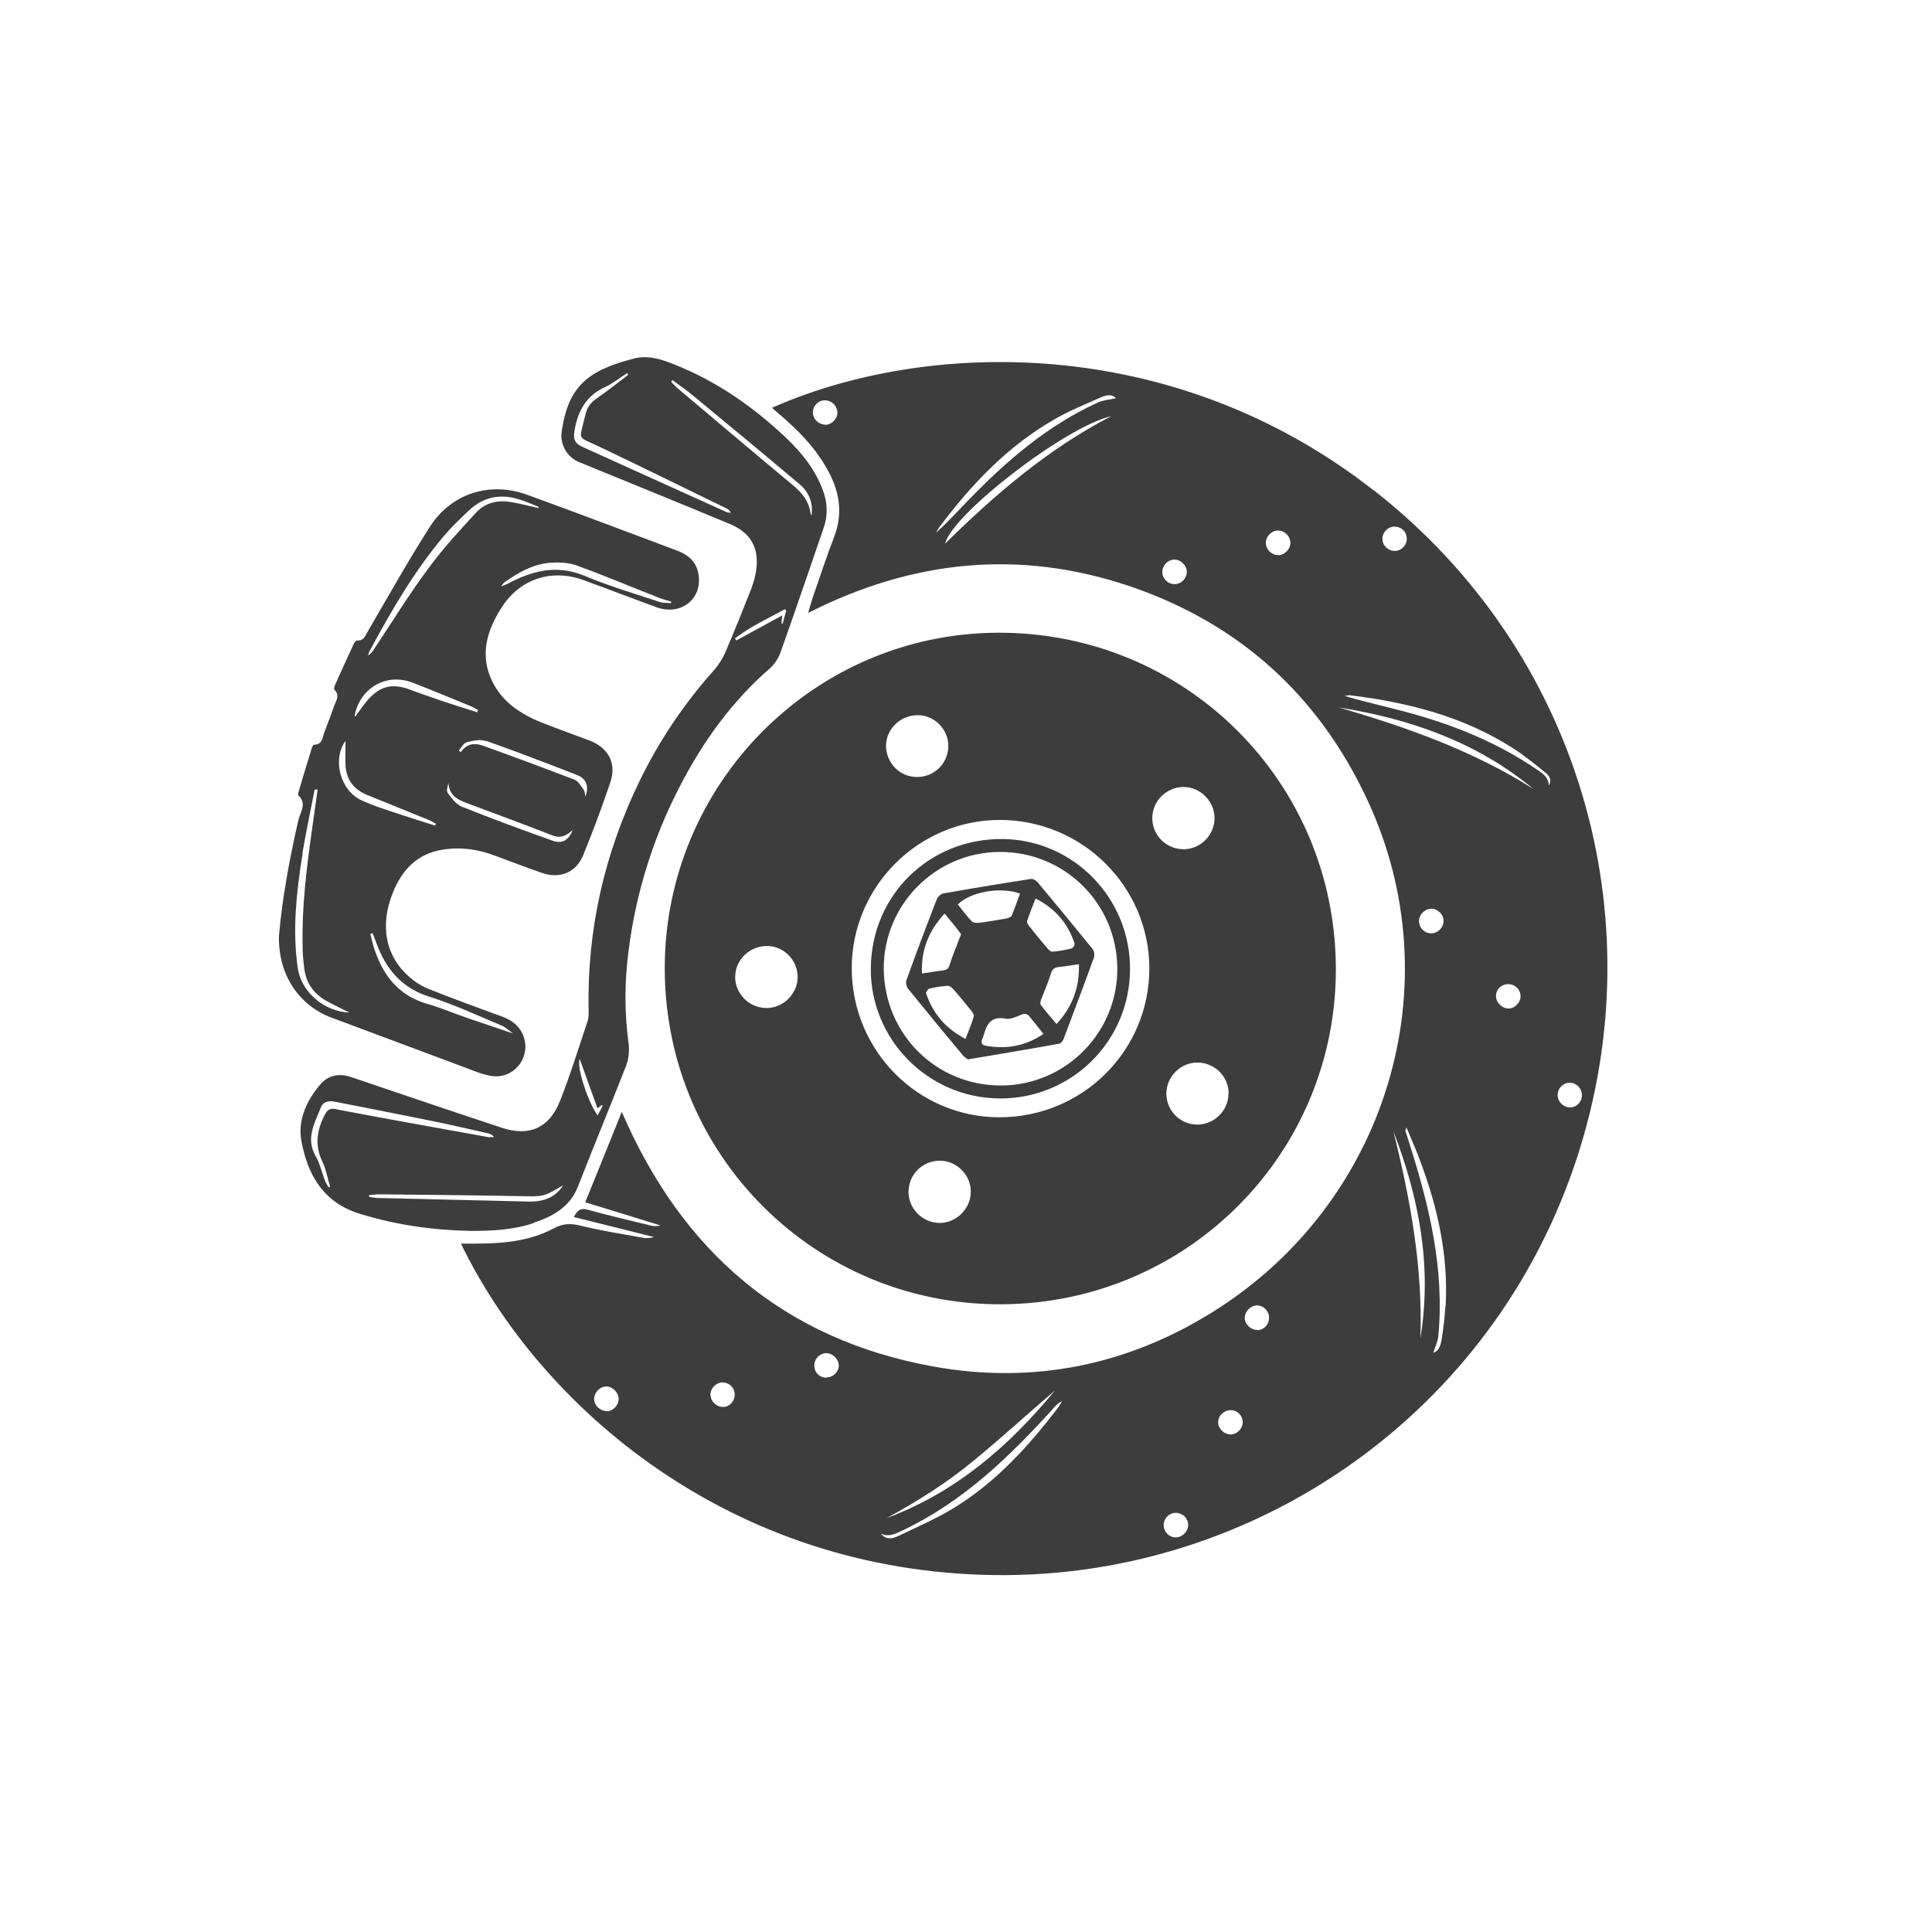 <?xml version="1.0" encoding="UTF-8"?> <svg xmlns="http://www.w3.org/2000/svg" id="_Слой_1" data-name="Слой 1" viewBox="0 0 85.04 85.04"><defs><style> .cls-1 { fill: #3d3d3d; stroke-width: 0px; } </style></defs><path class="cls-1" d="M60.46,21.58c-8.88-6.95-19.76-6.61-26.48-3.63.09.08.17.15.25.22.9.76,1.72,1.58,2.27,2.65.48.92.59,1.85.21,2.83-.32.82-.59,1.66-.88,2.49-.09.25-.16.51-.26.84,4.61-2.34,9.31-2.81,14.15-1.18,4.83,1.64,8.34,4.82,10.48,9.44,3.76,8.09.87,17.69-6.79,22.49-3.78,2.37-7.94,3.21-12.32,2.42-6.59-1.19-11.07-5.06-13.72-11.21-.54,1.35-1.07,2.64-1.61,3.98,1.12.34,2.21.68,3.31,1.02-.16.04-.3.04-.44,0-.92-.22-1.84-.44-2.75-.69-.32-.09-.46.01-.62.32,1.2.3,2.36.59,3.53.88-.15.04-.3.06-.44.04-.93-.17-1.87-.31-2.79-.54-.44-.11-.78-.1-1.19.12-1.08.58-2.28.67-3.48.67-.19,0-.39,0-.6,0,3.48,7.19,11.84,14.45,23.51,14.59,11.38.14,21.94-7.08,25.62-18.39,3.44-10.55.14-22.25-8.95-29.36ZM36.33,18.69c-.29,0-.54-.23-.55-.52-.01-.29.22-.54.51-.55.3-.01.56.23.57.54,0,.28-.25.53-.53.54ZM41.6,23.93c.32-1.31,5.32-5.16,7.31-5.61-2.76,1.43-5.09,3.42-7.31,5.61ZM48.32,17.72c-2.22,1.01-4.02,2.57-5.7,4.3-.46.48-.91.97-1.42,1.43.05-.08.09-.17.15-.25,1.41-1.88,3-3.56,5.06-4.74.65-.38,1.36-.66,2.05-.97.23-.1.49-.16.66.04-.28.06-.56.08-.8.19ZM26.7,62.11c-.28,0-.54-.24-.55-.52,0-.3.26-.57.55-.56.27,0,.53.27.53.55,0,.28-.25.54-.53.54ZM42.91,64.25c1.2-.99,2.35-2.04,3.53-3.05-2.02,2.45-4.37,4.49-7.41,5.62,1.36-.74,2.68-1.57,3.88-2.57ZM31.83,61.93c-.3,0-.55-.24-.56-.54,0-.28.24-.53.52-.54.31,0,.55.23.55.54,0,.29-.23.54-.51.54ZM36.37,60.64c-.3,0-.53-.24-.53-.53,0-.29.23-.54.52-.55.29,0,.56.26.56.55,0,.28-.26.53-.55.52ZM46.55,61.99c-1.28,1.67-2.69,3.22-4.49,4.34-.8.5-1.67.87-2.52,1.28-.25.12-.54.18-.76-.1.37.16.66-.01.98-.16,2.66-1.27,4.72-3.27,6.66-5.42.09-.1.18-.19.33-.25-.07.1-.12.21-.2.31ZM51.74,67.67c-.28,0-.52-.25-.52-.54,0-.29.24-.54.53-.54.3,0,.54.23.55.52,0,.3-.25.56-.55.56ZM54.17,63.14c-.28,0-.54-.24-.55-.52-.01-.3.25-.55.55-.55.3,0,.53.24.53.53,0,.28-.25.54-.53.54ZM55.35,58.54c-.28.01-.55-.24-.56-.51-.01-.29.25-.57.54-.57.29,0,.53.25.53.54,0,.3-.22.54-.52.55ZM61.37,23.18c.32,0,.55.22.55.54,0,.29-.24.53-.53.53-.29,0-.54-.24-.54-.53,0-.29.23-.53.52-.54ZM51.73,25.71c-.3.02-.56-.22-.57-.52,0-.3.24-.56.54-.56.27,0,.53.25.54.53,0,.28-.22.54-.51.55ZM56.27,24.43c-.3.01-.56-.25-.55-.55,0-.28.26-.53.54-.53.28,0,.54.26.54.54,0,.28-.25.54-.53.55ZM62.52,58.91c.11-3.11-.44-6.13-1.19-9.12,1.14,2.94,1.71,5.96,1.19,9.12ZM63.62,57.5c-.03.48-.08.95-.16,1.43-.04.26-.11.54-.37.61.08-.25.2-.49.22-.73.28-2.95-.4-5.75-1.29-8.53-.05-.17-.11-.34-.16-.51,0-.02.01-.04.05-.14.21.52.42.97.59,1.44.78,2.07,1.26,4.2,1.13,6.44ZM62.46,40.54c0-.29.27-.55.56-.54.28.01.53.27.52.54,0,.3-.26.55-.56.54-.29,0-.52-.25-.52-.54ZM66.4,44.39c-.29,0-.56-.27-.55-.56,0-.29.25-.52.55-.51.29,0,.53.24.53.53,0,.28-.25.54-.53.54ZM58.93,31.14c3.14.5,6.07,1.52,8.57,3.59-2.65-1.68-5.57-2.72-8.57-3.59ZM68.17,34.58c0-.35-.24-.52-.48-.68-1.8-1.24-3.81-2.04-5.91-2.59-.86-.23-1.73-.42-2.6-.68.07,0,.15-.03.22-.03,2.55.31,5,.93,7.19,2.33.49.31.94.68,1.39,1.04.18.14.36.33.19.61ZM69.1,48.74c-.29,0-.53-.24-.54-.53,0-.31.25-.56.55-.55.29.01.52.25.52.55,0,.3-.24.54-.53.53ZM29.26,42.66c.02,8.2,6.63,14.78,14.81,14.75,8.18-.03,14.76-6.63,14.73-14.8-.03-8.21-6.62-14.77-14.84-14.76-8.12.01-14.72,6.66-14.7,14.81ZM41.36,53.83c-.74,0-1.37-.62-1.37-1.36,0-.77.61-1.38,1.38-1.38.74,0,1.37.63,1.36,1.37,0,.74-.63,1.37-1.37,1.37ZM54.07,48.15c0,.74-.63,1.35-1.37,1.35-.75,0-1.36-.61-1.36-1.36,0-.75.62-1.37,1.36-1.37.77,0,1.39.62,1.38,1.38ZM52.1,34.64c.73,0,1.36.63,1.36,1.37,0,.74-.61,1.37-1.36,1.37-.76,0-1.37-.6-1.38-1.35-.01-.76.61-1.38,1.37-1.39ZM40.4,31.48c.74,0,1.36.64,1.34,1.38-.01.76-.64,1.36-1.41,1.34-.74-.01-1.34-.64-1.33-1.39.01-.73.64-1.33,1.39-1.33ZM44,36.09c3.63,0,6.58,2.92,6.59,6.53,0,3.63-2.93,6.55-6.59,6.56-3.59,0-6.5-2.92-6.51-6.56,0-3.58,2.92-6.52,6.51-6.53ZM35.11,43.04c-.02.73-.66,1.35-1.4,1.33-.75-.02-1.36-.64-1.35-1.38.01-.76.65-1.36,1.42-1.35.74.01,1.35.65,1.33,1.4ZM14.64,44.81c1.9.71,3.8,1.42,5.7,2.13.41.15.81.33,1.23.41,1,.2,1.81-.76,1.48-1.72-.16-.45-.5-.72-.94-.88-1.07-.39-2.14-.78-3.19-1.2-.32-.12-.63-.31-.88-.53-1.08-.93-1.33-2.27-.75-3.72.4-1.01,1.07-1.72,2.19-1.9.79-.13,1.55-.02,2.3.26.69.26,1.38.52,2.07.76.78.28,1.51-.01,1.82-.78.43-1.05.83-2.12,1.19-3.19.29-.84-.07-1.53-.9-1.85-.71-.27-1.42-.52-2.13-.8-.91-.37-1.71-.89-2.16-1.8-.57-1.16-.24-2.25.41-3.26.81-1.27,2.21-1.72,3.62-1.2,1.07.39,2.13.8,3.2,1.19,1.02.37,1.96-.3,1.86-1.34-.05-.6-.42-.96-.97-1.16-2.19-.82-4.38-1.65-6.58-2.45-1.65-.6-3.34-.07-4.29,1.41-.96,1.5-1.83,3.06-2.73,4.6-.11.19-.17.42-.47.4-.05,0-.12.09-.15.15-.28.6-.55,1.2-.82,1.8-.03.07-.06.19-.03.22.26.26.06.5-.02.73-.13.38-.27.75-.42,1.13-.09.24-.08.56-.46.56-.03,0-.08.1-.1.16-.2.64-.39,1.28-.58,1.92-.02.05-.03.13,0,.16.37.35.09.71,0,1.05-.4,1.74-.72,3.49-.86,5.11-.05,1.72.88,3.09,2.35,3.63ZM18.87,43.86c1.1.35,2.16.84,3.23,1.29.16.07.29.2.48.34-.74-.25-1.41-.48-2.09-.71-.55-.19-1.08-.42-1.64-.58-1.34-.37-2.04-1.32-2.42-2.58-.05-.17-.08-.34-.13-.51.03-.01.07-.03.1-.04.05.14.11.28.16.42.41,1.13,1.08,1.97,2.3,2.37ZM24.31,37c-1.34-.48-2.68-.97-4-1.5-.24-.1-.43-.37-.6-.59-.07-.1-.01-.29.03-.44.03.48.33.7.73.85,1.28.48,2.57.95,3.84,1.45.39.15.64,0,.9-.24-.18.46-.47.63-.9.47ZM21.4,32.61c1.33.47,2.65.98,3.97,1.49.43.16.57.49.4.96-.03-.14-.03-.24-.08-.3-.12-.16-.23-.37-.4-.44-1.33-.51-2.67-1.01-4.01-1.49-.38-.14-.74-.11-1,.28-.03-.03-.05-.05-.08-.08.11-.13.21-.32.35-.36.27-.07.59-.14.84-.05ZM25.41,24.9c1.19.43,2.36.93,3.54,1.39.19.08.39.13.59.19,0,.02,0,.04,0,.07-.16-.02-.34,0-.49-.05-1.11-.37-2.24-.7-3.31-1.15-1.12-.47-2.13-.28-3.15.22-.17.08-.33.18-.53.24.04-.05.07-.12.12-.16.62-.44,1.28-.83,2.06-.88.39-.03.81,0,1.18.13ZM16.29,28.62c.95-1.77,1.96-3.5,3.26-5.04.34-.4.72-.76,1.1-1.12.64-.6,1.4-.74,2.23-.47.28.09.56.21.83.32,0,.02-.01.04-.02.05-.4-.09-.79-.19-1.19-.26-.58-.1-1.14.02-1.54.46-.74.8-1.48,1.6-2.12,2.48-.86,1.16-1.62,2.4-2.42,3.6-.05.08-.12.16-.23.21.03-.08.06-.17.1-.24ZM18.14,30.04c.86.33,1.71.69,2.57,1.04.12.05.23.12.34.18l-.05.09c-.63-.2-1.27-.4-1.9-.62-.36-.12-.71-.25-1.07-.38-.75-.28-1.27-.16-1.81.42-.21.24-.39.51-.58.77-.01-.01-.04-.03-.03-.04.23-1.21,1.39-1.89,2.52-1.46ZM15.21,32.61c0,.32-.02.72,0,1.12.05.61.38,1.03.95,1.26.89.36,1.78.72,2.66,1.08.13.05.25.12.37.19l-.04.08c-.59-.19-1.18-.37-1.77-.57-.49-.16-.98-.32-1.44-.53-.98-.43-1.32-1.83-.73-2.63ZM13.31,37.56c.16-.94.36-1.88.54-2.81.04,0,.08,0,.13.01-.08.59-.17,1.18-.25,1.78-.24,1.7-.45,3.4-.41,5.13,0,.31.03.62.07.93.07.67.43,1.16,1.02,1.48.3.16.61.31.97.49-1.12-.04-2.12-.92-2.27-1.94-.25-1.7-.06-3.38.21-5.06ZM23.47,53.83c.84-.28,1.6-.68,1.96-1.58.7-1.78,1.43-3.56,2.13-5.34.11-.3.15-.66.11-.97-.19-1.37-.18-2.74,0-4.1.32-2.55,1.08-4.96,2.26-7.24,1.02-1.97,2.29-3.74,3.98-5.2.21-.19.38-.47.47-.75.64-1.8,1.25-3.6,1.87-5.4.2-.57.18-1.14-.04-1.7-.34-.9-.92-1.62-1.6-2.27-1.45-1.37-3.05-2.49-4.91-3.23-.57-.23-1.16-.43-1.79-.27-1.98.51-2.91,1.18-3.19,3.25-.07.55.25,1.1.77,1.31,2.22.91,4.44,1.81,6.65,2.73.9.38,1.27,1.03,1.15,2-.04.28-.12.57-.22.84-.37.94-.75,1.89-1.15,2.82-.13.29-.31.57-.52.8-1.29,1.45-2.37,3.05-3.22,4.79-1.57,3.21-2.35,6.6-2.27,10.18,0,.17,0,.34-.06.49-.39,1.16-.75,2.34-1.2,3.47-.47,1.19-1.36,1.58-2.56,1.18-2.22-.73-4.44-1.49-6.66-2.24-.51-.17-.99-.06-1.32.32-.61.71-1.02,1.58-.84,2.52.28,1.49.97,2.7,2.58,3.19,1.59.49,3.21.72,4.87.75.94,0,1.88-.04,2.78-.35ZM31.98,22.54c-2.1-.95-4.2-1.9-6.3-2.85-.41-.18-.46-.37-.38-.8.15-.82.51-1.47,1.31-1.84.35-.16.67-.42,1-.63.01.03.03.06.04.08-.46.35-.91.71-1.39,1.04-.28.19-.43.42-.5.74-.27,1.18-.4.89.66,1.4,1.86.89,3.71,1.8,5.56,2.7.07.04.14.09.19.19-.07-.01-.14,0-.2-.03ZM29.73,17c-.07-.06-.13-.13-.19-.2.02-.02.04-.05.06-.07.32.24.64.46.94.71,1.55,1.28,3.11,2.57,4.65,3.87.42.35.61.82.53,1.39-.02-.05-.05-.1-.05-.15-.08-.53-.4-.89-.8-1.22-1.72-1.43-3.43-2.88-5.14-4.32ZM34.53,26.81l.08.06c-.05.19-.11.38-.16.58-.02,0-.04,0-.05,0,0-.09.02-.19.03-.36-.7.38-1.36.74-2.02,1.1-.02-.03-.04-.06-.06-.09.67-.52,1.45-.87,2.19-1.28ZM25.52,46.62c.25.69.51,1.42.78,2.17.07-.06.13-.11.19-.15.01.01.03.02.04.03-.07.14-.14.27-.23.43-.49-.73-.93-2.23-.78-2.48ZM14.81,48.82c-.29-.05-.4.02-.53.28-.34.67-.43,1.32-.09,2.03.16.34.23.73.34,1.1-.02.01-.04.02-.07.03-.06-.11-.13-.21-.17-.33-.13-.34-.21-.72-.39-1.03-.46-.79-.05-1.46.22-2.15.11-.28.38-.31.66-.25,1.38.27,2.75.54,4.13.82.85.17,1.7.37,2.55.56.1.02.2.06.29.17-.09,0-.18.01-.27,0-2.22-.4-4.45-.8-6.67-1.22ZM16.25,52.69s0-.06,0-.09c.13,0,.27-.03.4-.03,2.08.02,4.16.04,6.25.08,1.02.02,1.02.04,1.89-.48-.24.37-.54.57-.92.66-.17.04-.35.06-.53.06-2.24-.05-4.48-.11-6.71-.16-.13,0-.25-.03-.38-.05ZM43.98,48.35c3.16.03,5.73-2.49,5.76-5.65.03-3.15-2.47-5.73-5.6-5.77-3.22-.03-5.77,2.45-5.81,5.66-.04,3.14,2.5,5.73,5.65,5.76ZM43.97,37.5c2.87-.03,5.19,2.25,5.21,5.12.02,2.83-2.27,5.14-5.09,5.16-2.87.02-5.16-2.25-5.19-5.13-.02-2.81,2.26-5.12,5.07-5.15ZM42.61,46.63c1.37-.23,2.69-.45,4.01-.69.08-.01.17-.13.2-.22.45-1.19.9-2.38,1.33-3.57.04-.11.01-.29-.06-.38-.8-.99-1.61-1.97-2.42-2.94-.07-.08-.21-.16-.3-.14-1.29.2-2.58.41-3.86.64-.1.02-.23.14-.27.24-.46,1.18-.91,2.37-1.34,3.57-.04.11,0,.29.07.38.8.99,1.61,1.97,2.42,2.94.06.08.16.13.22.17ZM46.5,45.07c-.25-.3-.48-.56-.69-.84-.04-.05-.01-.16.02-.24.14-.37.3-.73.42-1.11.06-.19.13-.29.32-.31.29-.03.57-.08.92-.13.03,1.04-.29,1.88-.99,2.64ZM45.2,40.57c.11-.33.24-.66.38-1.02.88.44,1.43,1.11,1.72,1.98.02.06-.08.21-.14.22-.28.07-.57.12-.85.14-.07,0-.17-.1-.23-.18-.26-.3-.51-.6-.75-.91-.06-.07-.14-.18-.12-.24ZM45.34,44.77c.19.24.38.48.59.74-.8.54-1.64.68-2.54.52-.17-.03-.22-.12-.16-.28.01-.03.03-.06.04-.09.14-.51.3-.96,1-.82.2.04.45-.08.67-.17.18-.08.28-.05.4.1ZM44.9,39.33c-.13.34-.24.66-.37.98-.03.06-.15.1-.24.12-.4.07-.8.14-1.21.19-.1.01-.25,0-.31-.07-.22-.23-.41-.49-.61-.74.55-.55,1.84-.79,2.74-.48ZM41.58,40.21c.25.31.49.59.71.89.03.04-.04.15-.07.23-.13.36-.29.72-.4,1.08-.05.17-.1.28-.29.3-.31.04-.61.09-.95.14-.04-1.03.29-1.87,1-2.64ZM40.76,43.74c-.02-.05.08-.2.14-.22.27-.07.54-.11.82-.13.09,0,.2.1.27.18.25.29.5.59.74.89.07.08.16.21.13.29-.09.32-.23.62-.36.98-.88-.46-1.43-1.11-1.73-1.99Z"></path></svg> 